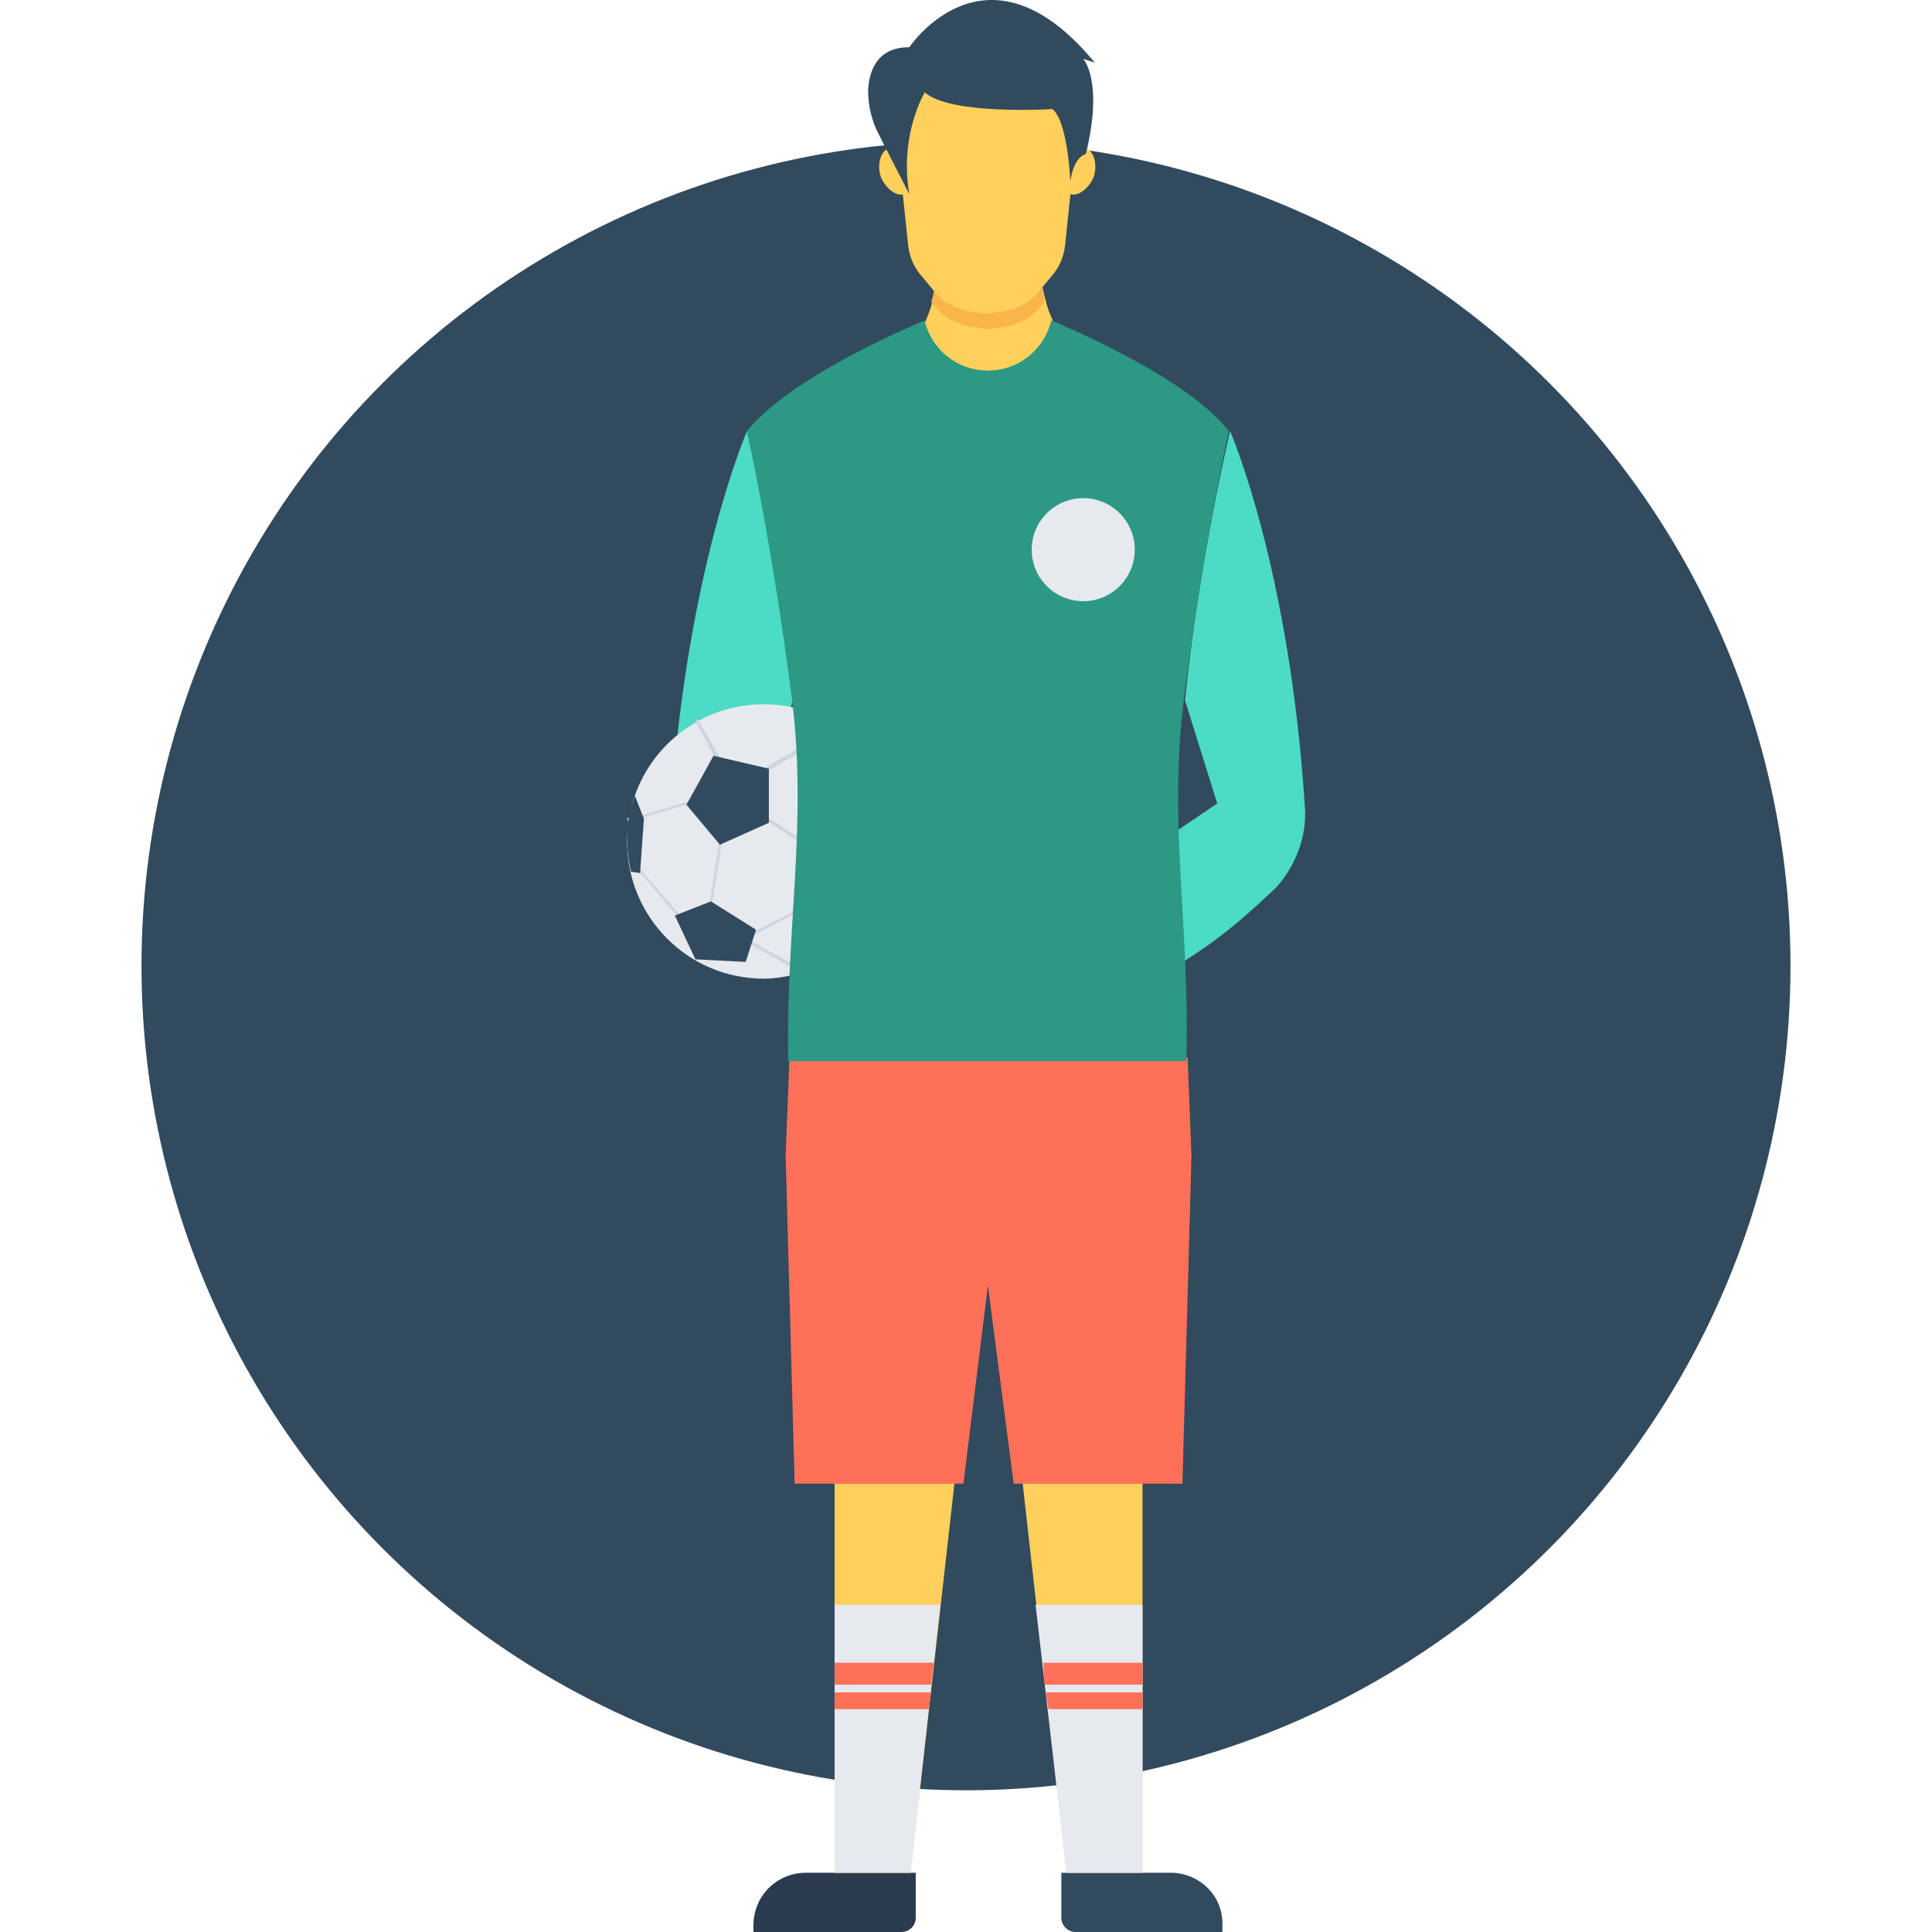 <?xml version="1.0" encoding="iso-8859-1"?>
<!-- Uploaded to: SVG Repo, www.svgrepo.com, Generator: SVG Repo Mixer Tools -->
<svg version="1.1" id="Layer_1" xmlns="http://www.w3.org/2000/svg" xmlns:xlink="http://www.w3.org/1999/xlink" 
	 viewBox="0 0 508.497 508.497" xml:space="preserve">
<circle style="fill:#324A5E;" cx="254.248" cy="254.192" r="217.007"/>
<path style="fill:#4CDBC4;" d="M213.221,219.946l-2.374-1.695l-10.511-7.121l8.477-27.126
	c-4.069-36.281-12.207-70.527-12.207-70.527s-15.597,35.603-20.005,98.67c-0.678,7.799,2.374,15.597,7.799,21.023
	c5.086,5.425,12.885,12.207,23.057,18.649c1.695,1.017,3.73,2.373,5.764,3.391L213.221,219.946L213.221,219.946z"/>
<g>
	<circle style="fill:#E6E9EE;" cx="201.014" cy="221.302" r="35.942"/>
	<path style="fill:#E6E9EE;" d="M236.956,221.302c0,12.546-6.442,23.735-16.276,30.177c-3.052,2.034-6.442,3.73-10.172,4.747
		c-3.052,0.678-6.103,1.356-9.494,1.356c-20.005,0-35.942-16.276-35.942-35.942c0-20.005,16.275-35.942,35.942-35.942
		C221.019,185.021,236.956,201.297,236.956,221.302z"/>
</g>
<g>
	<polygon style="fill:#CED5E0;" points="187.112,239.951 186.434,239.951 190.164,215.877 191.181,215.199 191.52,215.877 
		190.842,216.216 	"/>
	<path style="fill:#CED5E0;" d="M215.933,236.221l-21.023,10.85l15.597,8.816c3.73-1.017,7.121-2.713,10.172-4.747
		c0.678-2.373,3.052-12.546,3.052-12.885v-0.339L215.933,236.221z M220.002,251.14l-7.799,3.73c-0.339,0-0.678,0.339-1.017,0.339
		l-14.58-8.138l19.327-10.172l7.121,1.695C222.036,244.02,220.341,250.123,220.002,251.14z"/>
	<path style="fill:#CED5E0;" d="M222.376,229.44l-25.43-16.615l1.695-9.155l18.649-10.85l8.477,6.781l-0.678,18.988L222.376,229.44z
		 M197.962,212.486l24.074,15.597l2.374-9.833l1.017-18.31l-7.799-6.103l-17.971,10.511L197.962,212.486z"/>
	<path style="fill:#CED5E0;" d="M183.721,189.429c-0.339,0-0.339,0.339-0.678,0.339l5.764,10.85l-1.356,8.477l-21.701,6.442
		l-0.678-0.339c0,0.339,0,0.678,0,0.678l0.678,0.339l22.718-6.781l1.356-9.494L183.721,189.429z"/>
</g>
<g>
	<path style="fill:#324A5E;" d="M230.174,200.28l-4.069,3.052l-12.885-7.799l-2.713-7.46l3.052-0.678
		C220.341,189.768,226.105,194.176,230.174,200.28z"/>
	<polygon style="fill:#324A5E;" points="225.427,217.911 231.531,227.066 223.732,240.968 213.221,238.256 214.577,223.676 	"/>
	<path style="fill:#324A5E;" d="M222.715,249.784c-3.73,2.713-8.138,5.086-12.546,6.103l-0.678-0.678l11.528-7.46L222.715,249.784z"
		/>
	<polygon style="fill:#324A5E;" points="187.79,198.923 202.37,202.314 202.37,216.555 189.485,222.319 180.67,211.808 	"/>
</g>
<rect x="163.773" y="234.407" transform="matrix(-0.65 -0.76 0.76 -0.65 107.465 518.995)" style="fill:#CED5E0;" width="18.988" height="0.678"/>
<g>
	<path style="fill:#324A5E;" d="M169.48,215.538l-1.017,14.241l-2.374-0.339c-0.678-2.713-1.017-5.764-1.017-8.477
		c0-1.695,0-3.391,0.339-4.747c0-0.339,0-0.678,0-0.678c0.339-2.034,1.017-4.069,1.695-6.103L169.48,215.538z"/>
	<polygon style="fill:#324A5E;" points="187.112,237.238 198.98,244.698 196.267,253.175 183.043,252.497 177.618,240.968 	"/>
</g>
<g>
	<path style="fill:#FFD05B;" d="M260.013,107.713L260.013,107.713L260.013,107.713z"/>
	<path style="fill:#FFD05B;" d="M273.576,64.65l-13.224-0.678l0,0l0,0l0,0l0,0l-13.224,0.678c0,0,1.017,11.868-4.747,22.379v14.919
		l17.971,5.764l0,0l0,0l17.293-5.425V85.673C272.558,75.501,273.576,64.65,273.576,64.65z"/>
	<polygon style="fill:#FFD05B;" points="260.352,107.713 260.352,107.713 260.013,107.713 	"/>
	<path style="fill:#FFD05B;" d="M260.013,107.713L260.013,107.713L260.013,107.713z"/>
	<path style="fill:#FFD05B;" d="M277.644,85.673v16.615l-17.293,5.425l0,0l0,0l-17.971-5.764V87.029
		c1.356-2.374,2.374-5.086,3.052-7.46c2.373-8.138,1.695-14.919,1.695-14.919l13.224-0.678l0,0l0,0l0,0l0,0l13.224,0.678
		c0,0-0.678,6.781,1.695,14.58C275.61,81.265,276.627,83.299,277.644,85.673z"/>
	<polygon style="fill:#FFD05B;" points="260.352,107.713 260.352,107.713 260.013,107.713 	"/>
</g>
<polygon style="fill:#FF7058;" points="207.795,278.266 206.778,304.036 209.152,390.499 253.57,390.499 260.013,338.282 
	266.794,390.499 311.213,390.499 313.586,304.036 312.569,278.266 "/>
<path style="fill:#4CDBC4;" d="M343.425,212.147c-4.069-63.068-19.666-98.67-19.666-98.67s-8.138,33.907-11.868,70.866l8.477,27.126
	l-10.511,7.121l-1.695,1.017v35.603c1.695-1.017,3.391-2.034,4.747-3.052c10.172-6.442,17.632-13.563,23.057-18.649
	C341.051,227.744,344.103,219.946,343.425,212.147z"/>
<path style="fill:#F9B54C;" d="M274.932,79.231l-1.017,1.356c-2.374,3.052-5.764,4.747-9.494,5.425l-2.374,0.339
	c-1.356,0.339-2.713,0.339-4.069,0l-2.374-0.339c-3.73-0.678-7.121-2.374-9.494-5.425l-1.017-1.017
	c2.373-8.138,1.695-14.919,1.695-14.919l13.224-0.678l0,0l0,0l0,0l0,0l13.224,0.678C273.576,64.65,272.897,71.432,274.932,79.231z"
	/>
<g>
	<path style="fill:#FFD05B;" d="M259.674,21.927h-25.091l4.408,42.384c0.339,3.052,1.356,5.764,3.391,8.138l3.391,4.069
		c2.374,3.052,5.764,4.747,9.494,5.425l2.373,0.339c1.356,0.339,2.713,0.339,4.069,0l2.374-0.339
		c3.73-0.678,7.121-2.374,9.494-5.425l3.391-4.069c2.034-2.374,3.052-5.086,3.391-8.138l4.408-42.384H259.674z"/>
	<path style="fill:#FFD05B;" d="M287.817,46.68c-1.356,3.052-4.069,5.086-6.103,4.408c-2.034-0.678-3.052-4.069-1.695-7.46
		c1.356-3.052,4.069-5.086,6.103-4.408C288.156,40.237,288.834,43.628,287.817,46.68z"/>
	<path style="fill:#FFD05B;" d="M231.87,46.68c1.356,3.052,4.069,5.086,6.103,4.408c2.034-0.678,3.052-4.069,1.695-7.46
		c-1.356-3.052-4.069-5.086-6.103-4.408C231.531,40.237,230.852,43.628,231.87,46.68z"/>
</g>
<g>
	<path style="fill:#324A5E;" d="M239.329,12.433c0,0,20.344-30.517,48.827,4.069l-3.052-1.017c0,0,5.425,5.764,0.678,25.091
		c0,0-3.052,0.339-4.069,7.121c0,0-0.678-15.936-4.747-18.988c0,0-26.787,1.695-33.568-4.408c0,0-6.781,11.189-4.069,26.787
		c0,0-5.086-9.833-7.799-15.258c-2.034-3.73-3.052-7.799-3.052-12.207C228.818,18.536,230.852,12.433,239.329,12.433z"/>
	<path style="fill:#324A5E;" d="M308.161,492.899H279.34v11.868c0,2.034,1.695,3.73,3.73,3.73h38.654v-1.695
		C322.063,499.003,315.621,492.899,308.161,492.899z"/>
</g>
<path style="fill:#2B3B4E;" d="M212.203,492.899h28.821v11.868c0,2.034-1.695,3.73-3.73,3.73h-38.993v-1.695
	C198.301,499.003,204.405,492.899,212.203,492.899z"/>
<g>
	<polygon style="fill:#FFD05B;" points="300.701,390.499 269.168,390.499 280.696,492.899 300.701,492.899 	"/>
	<polygon style="fill:#FFD05B;" points="219.663,390.499 251.197,390.499 239.668,492.899 219.663,492.899 	"/>
</g>
<g>
	<polygon style="fill:#E6E9EE;" points="272.558,422.372 280.696,492.899 300.701,492.899 300.701,422.372 	"/>
	<polygon style="fill:#E6E9EE;" points="219.663,422.372 219.663,492.899 239.668,492.899 247.467,422.372 	"/>
</g>
<g>
	<polygon style="fill:#FF7058;" points="300.701,449.837 300.701,445.429 275.271,445.429 275.949,449.837 	"/>
	<polygon style="fill:#FF7058;" points="244.415,449.837 245.093,445.429 219.663,445.429 219.663,449.837 	"/>
	<polygon style="fill:#FF7058;" points="300.701,443.395 300.701,437.631 274.593,437.631 274.932,443.395 	"/>
	<polygon style="fill:#FF7058;" points="245.093,443.395 245.772,437.631 219.663,437.631 219.663,443.395 	"/>
</g>
<path style="fill:#2C9984;" d="M311.552,184.343c5.086-40.35,11.868-70.866,11.868-70.866c-11.528-14.919-46.792-29.16-46.792-29.16
	l0,0v0.339c-2.374,8.477-9.494,12.885-16.615,12.885s-14.241-4.408-16.615-12.885v-0.339l0,0c0,0-34.924,14.241-46.792,29.16
	c0,0,6.781,30.517,11.868,70.866c4.069,32.89-1.695,60.016-1.017,94.94H312.23C313.247,244.02,307.483,217.233,311.552,184.343z"/>
<circle style="fill:#E6E9EE;" cx="285.104" cy="144.672" r="13.563"/>
</svg>